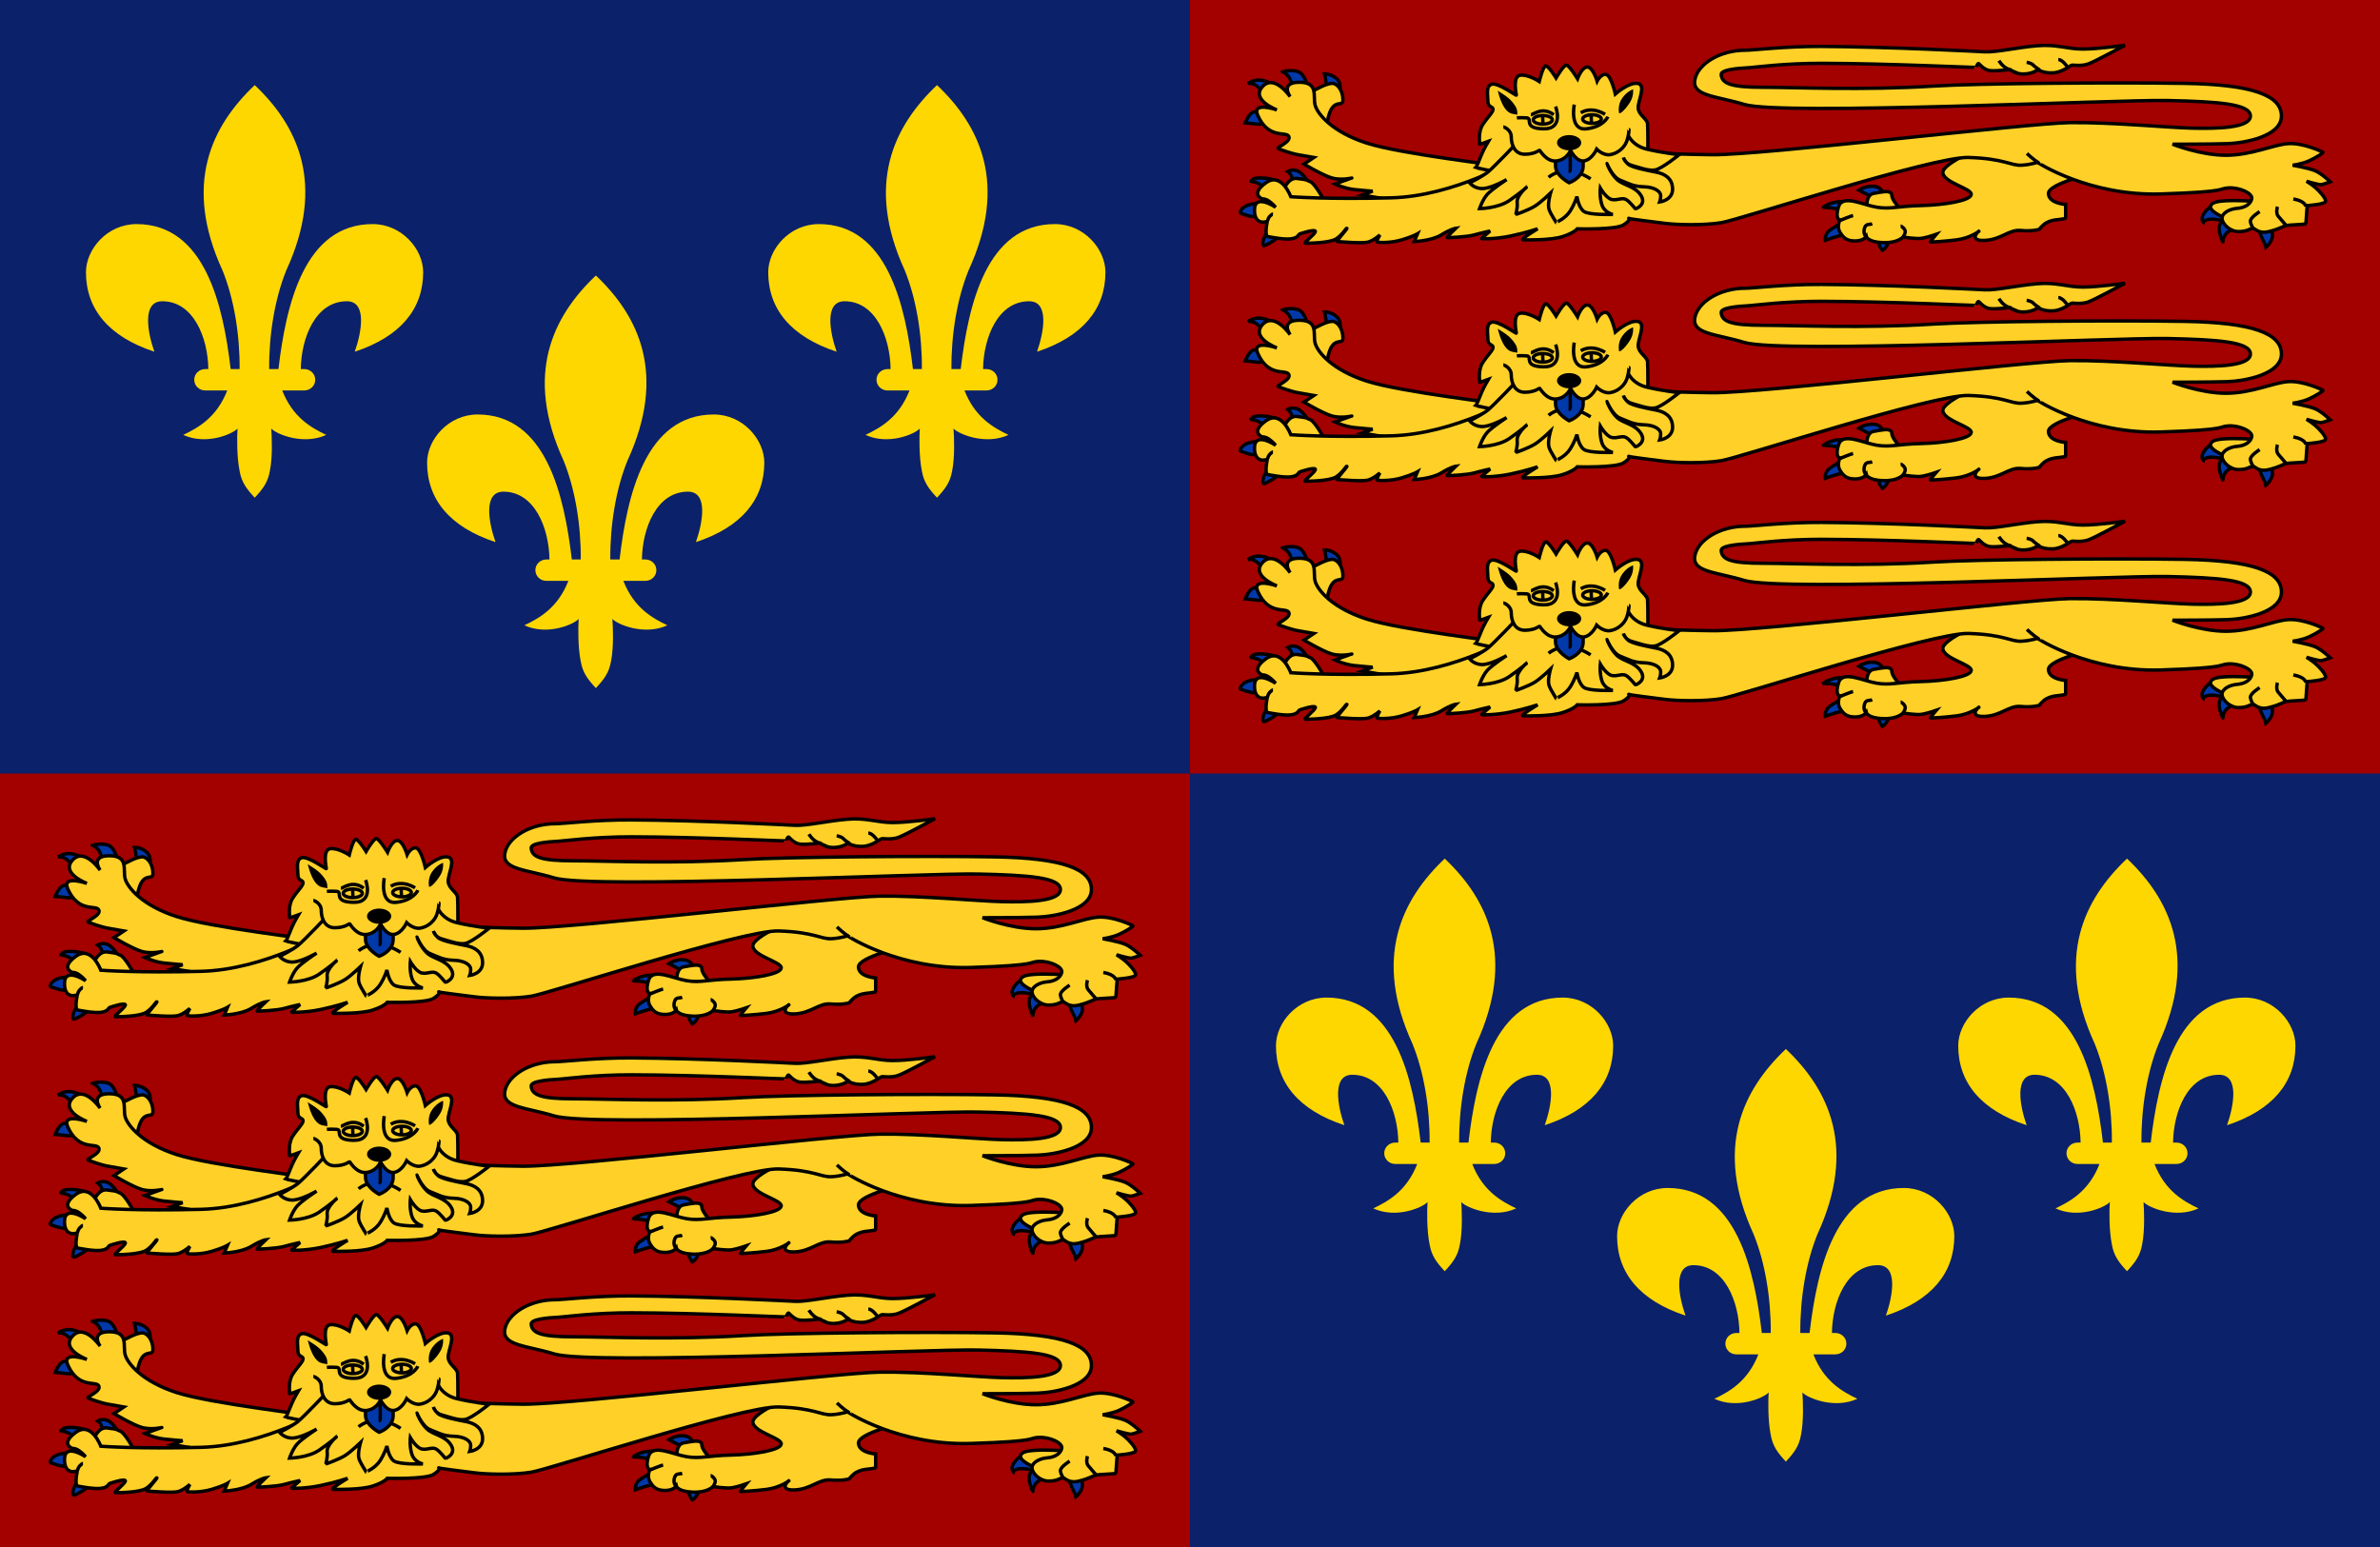<?xml version="1.0" encoding="UTF-8"?>
<svg xmlns="http://www.w3.org/2000/svg" xmlns:xlink="http://www.w3.org/1999/xlink" width="600" height="390">
	<rect width="600" height="390" fill="#0b216a"/>
	<g id="france">
		<path id="fleur" d="M 64.219,21.454 C 53.328,31.766 46.119,46.437 56.073,68.115 C 58.983,75.253 60.485,84.384 60.406,93.046 L 58.153,93.046 C 56.255,76.894 51.654,56.492 34.409,56.492 C 27.032,56.492 21.67,62.841 21.67,68.62 C 21.67,77.895 27.39,84.871 38.915,88.666 C 37.169,83.696 35.784,75.948 40.908,75.948 C 48.82,75.948 52.422,85.213 52.52,93.046 L 51.74,93.046 C 50.204,93.046 48.967,94.248 48.967,95.741 C 48.967,97.234 50.204,98.436 51.74,98.436 L 57.287,98.436 C 54.642,105.227 49.988,107.831 46.194,109.638 C 51.999,112.309 58.624,109.419 59.886,108.038 C 59.733,109.968 59.681,115.211 60.406,118.734 C 60.897,121.576 62.121,123.205 64.219,125.472 C 66.318,123.205 67.541,121.576 68.032,118.734 C 68.757,115.211 68.532,109.968 68.379,108.038 C 69.641,109.419 76.44,112.309 82.244,109.638 C 78.45,107.831 73.797,105.225 71.152,98.436 L 76.698,98.436 C 78.234,98.436 79.471,97.234 79.471,95.741 C 79.471,94.248 78.234,93.046 76.698,93.046 L 75.832,93.046 C 75.93,85.213 79.532,75.948 87.444,75.948 C 92.568,75.948 91.183,83.696 89.437,88.666 C 100.962,84.871 106.682,77.895 106.682,68.62 C 106.682,62.841 101.32,56.492 93.943,56.492 C 76.698,56.492 72.097,76.894 70.199,93.046 L 67.859,93.046 C 67.78,84.384 69.282,75.253 72.192,68.115 C 82.146,46.437 75.111,31.766 64.219,21.454 z" fill="#ffd700"/>
		<use xlink:href="#fleur" x="172"/>
		<use xlink:href="#fleur" x="86" y="48"/>
	</g>
	<use xlink:href="#france" x="300" y="195"/>
	<g id="england">
		<rect x="300" width="300" height="195" fill="#a30000"/>
		<use xlink:href="#leopard" y="-60"/>
		<svg id="leopard" width="600" height="390" viewBox="0,0 700,455">
			<g fill="#0139ab" stroke="#000">
				<path d="M 663.966,134.223 c 0,2.76 1.099,5.521 1.648,6.441 .548,.92 .823,2.07 .823,2.07 0,0 1.921,-1.61 1.921,-3.45 0,-1.84 -.549,-4.371 -.549,-4.371"/>
				<path d="M 654.084,134.223 c 0,.23 -1.648,1.38 -1.373,3.45 .274,2.07 1.098,3.68 1.098,3.45 0,-.23 0,-2.07 1.922,-3.22 1.921,-1.15 4.941,-1.84 4.941,-1.84"/>
				<path d="M 652.162,129.393 c -6.314,3.91 -4.117,5.981 -4.117,5.981 0,0 .274,-.92 2.47,-.92 2.196,0 6.314,1.15 6.314,1.15"/>
				<path d="M 552.238,137.674 c -.549,3.68 1.372,5.981 1.372,5.981 0,0 2.196,-1.15 1.922,-4.14 -.275,-2.99 -1.647,-4.601 -1.647,-4.601"/>
				<path d="M 542.355,135.374 c -.275,0 -2.471,1.15 -4.118,2.3 -1.647,1.15 -1.373,2.99 -1.373,2.99 0,0 4.942,-1.84 6.589,-1.61 1.647,.23 2.47,1.15 2.47,1.15"/>
				<path d="M 544.002,129.623 c -4.667,-1.15 -7.962,1.38 -7.686,1.38 .274,0 4.667,0 5.49,1.38 .823,1.38 3.02,2.99 3.02,2.99"/>
				<path d="M 554.159,126.863 c -.549,0 -.549,-1.84 -3.02,-2.07 -2.47,-.23 -4.393,1.15 -4.393,1.15 0,0 5.216,2.76 5.491,2.76 .274,0 1.921,-1.38 1.921,-1.84 z"/>
				<path d="M 390.03,96.875 c .388,-1.952 -.485,-5.124 -.485,-5.124 0,0 1.747,-.163 3.494,1.301 1.747,1.464 .971,3.822 .971,3.822"/>
				<path d="M 379.839,96.143 c .388,-3.985 -2.621,-5.042 -2.718,-5.042 -.097,0 2.815,-.732 4.756,0 1.941,.732 2.718,4.392 2.718,4.392"/>
				<path d="M 371.492,97.363 c -2.329,-3.578 -4.465,-2.765 -4.465,-2.765 0,0 1.747,-1.383 4.173,-.976 2.426,.407 4.562,2.277 4.562,2.196"/>
				<path d="M 373.821,105.332 c -2.135,.976 -2.718,1.383 -4.465,1.139 -1.747,-.244 -3.106,-.325 -3.106,-.325 0,0 1.068,-2.846 2.426,-3.172 1.359,-.325 3.785,-.244 3.785,-.244"/>
				<path d="M 380.115,123.182 c 0,-1.84 -1.373,-2.76 -1.373,-2.76 0,0 1.922,-1.15 3.843,.46 1.922,1.61 2.745,4.14 2.745,4.14"/>
				<path d="M 372.172,125.745 c -.097,0 -.971,-1.383 -2.232,-1.871 -1.262,-.488 -2.426,-.569 -2.038,-.569 .388,0 0,-.976 2.718,-.976 2.718,0 4.465,.732 4.465,.732"/>
				<path d="M 371.104,129.893 c -5.921,-.325 -6.503,2.684 -6.309,2.765 .194,.081 2.426,.976 3.785,1.057 1.359,.081 2.524,0 2.524,0"/>
				<path d="M 373.821,136.887 c -3.009,3.497 -2.426,5.367 -2.135,5.367 .291,0 1.359,-.488 2.912,-1.464 1.553,-.976 2.621,-2.846 2.621,-2.846"/>
			</g>
			<g fill="#ffd128" stroke="#000">
				<path d="M 376.272,129.393 c .275,0 1.373,-7.361 5.216,-6.901 3.843,.46 2.471,.46 3.843,.92 1.373,.46 4.118,5.521 4.118,5.521"/>
				<path d="M 653.538,133.717 c -.583,-.325 -5.047,-2.277 -2.718,-3.904 2.329,-1.626 16.112,-.325 16.112,-.325"/>
				<path d="M 562.887,133.229 c -1.553,-.488 -3.3,-.651 -5.241,-3.253 -1.941,-2.602 -.776,-2.602 -1.553,-3.253 -.776,-.651 -2.33,-.325 -5.047,.163 -2.718,.488 -1.941,5.693 -1.941,5.693"/>
				<path d="M 585.987,112.084 c -1.553,.488 -14.947,5.855 -14.559,8.783 .389,2.928 8.542,4.554 8.348,6.343 -.195,1.789 -7.765,3.09 -14.753,3.253 -6.988,.163 -8.93,1.139 -13.006,.488 -4.076,-.651 -10.093,-3.904 -11.258,-.163 -1.165,3.741 .388,3.904 .388,3.904 0,0 -.97,1.952 0,3.578 .971,1.626 1.942,2.602 4.464,2.602 2.524,0 3.3,-1.301 3.3,-1.301 0,0 .388,1.626 4.852,1.789 4.465,.163 5.824,-1.627 6.018,-1.627 .194,0 3.882,.651 5.629,.325 1.747,-.325 4.076,-1.139 4.076,-1.139 0,0 -1.941,2.277 -1.747,2.277 .194,0 3.882,-.163 7.764,-.651 3.882,-.488 6.794,-2.602 6.6,-2.602 -.194,0 -3.3,2.928 1.553,2.765 4.853,-.163 7.183,-3.253 10.676,-2.928 3.494,.325 5.435,-.325 5.435,-.325 0,0 .971,-1.301 2.136,-1.952 1.165,-.651 2.524,-.813 2.524,-.813 0,0 3.106,-.325 3.106,-.488 0,-.163 0,-4.066 0,-4.066 0,0 -5.047,-.325 -5.047,-3.253 0,-2.928 13.588,-6.018 13.588,-6.018 l -30.087,-8.783 z"/>
				<path d="M 389.933,110.132 c .776,-13.337 5.047,-7.807 5.047,-10.735 0,-2.928 -1.747,-4.88 -3.106,-4.88 -3.106,0 -10.87,5.53 -10.87,5.53"/>
				<path d="M 444.09,119.241 c -1.941,-.487 -32.029,-3.903 -42.122,-7.156 -10.094,-3.253 -14.364,-8.458 -15.141,-11.06 -.776,-2.602 1.165,-6.831 -4.659,-6.831 -5.823,0 -2.718,4.229 -2.718,4.229 0,0 -4.659,-6.831 -8.153,-2.928 -3.494,3.904 4.271,6.831 4.271,6.831 0,0 -7.512,-2.621 -5.629,1.626 3.164,7.138 8.347,4.554 9.123,6.181 .776,1.627 -3.882,3.253 -3.106,3.578 .776,.325 3.882,1.464 5.823,1.789 1.941,.325 4.659,.813 4.659,.813 l -2.912,1.951 c 0,0 5.435,3.253 8.153,4.066 2.718,.813 6.212,0 6.017,0 -.194,0 -5.047,1.789 -5.047,1.789 0,0 2.718,1.301 5.629,1.626 2.912,.325 5.435,.488 5.435,.488 l -3.106,1.139 41.928,6.994 1.553,-15.127 z"/>
				<path d="M 446.808,116.639 c -.971,.163 -18.829,11.06 -37.658,11.548 -18.829,.488 -29.505,-.325 -29.505,-.325 0,0 -2.718,-7.482 -7.376,-4.066 -4.659,3.416 -.971,4.717 -.971,4.717 0,0 .776,-.163 1.941,.651 1.165,.813 1.941,1.789 1.941,1.789 0,0 -6.212,-4.229 -6.212,.813 0,5.042 4.076,3.253 3.882,3.253 -.194,0 -.971,4.392 0,4.554 .971,.163 4.853,.976 6.988,.651 2.135,-.325 1.941,-1.301 2.524,-1.464 .582,-.163 3.882,-1.301 4.465,-.813 .582,.488 -3.688,3.578 -2.912,3.578 .776,0 7.182,0 9.123,-1.301 1.941,-1.301 2.912,-3.253 3.106,-3.09 .194,.163 -3.3,3.904 -2.912,3.904 .388,0 7.376,.651 9.123,.163 1.747,-.488 3.494,-2.114 3.494,-2.114 0,0 -1.165,1.952 -.776,2.114 .388,.163 3.882,.325 7.182,-.651 3.3,-.976 4.659,-1.789 4.659,-1.789 l -.971,2.277 c 0,0 5.047,-.163 7.959,-1.952 2.912,-1.789 4.271,-1.952 4.271,-1.952 0,0 -2.912,2.765 -2.524,2.765 .388,0 5.629,-.163 7.959,-.813 2.329,-.651 4.659,-1.139 4.659,-1.139 0,0 -2.718,2.277 -2.524,2.277 .194,0 3.882,.163 8.541,-.813 4.659,-.976 7.959,-2.115 7.959,-2.115 0,0 -5.435,3.253 -4.27,3.253 1.165,0 8.153,.163 11.646,-.976 3.494,-1.139 4.271,-2.277 4.271,-2.277 0,0 11.258,.325 13.588,-1.139 2.329,-1.464 1.747,-2.114 1.553,-1.952 -.194,.163 6.794,.976 10.481,1.464 3.688,.488 11.453,.651 16.694,-.163 5.24,-.813 62.31,-19.518 72.792,-19.193 10.482,.325 12.423,2.44 15.529,2.277 3.106,-.163 4.853,-.976 4.853,-.813 0,.163 15.335,9.922 36.105,9.271 20.771,-.651 16.694,-1.627 19.994,-1.789 3.3,-.163 7.182,1.626 6.794,3.253 -.388,1.627 -2.136,2.602 -4.27,2.765 -2.136,.163 -4.464,1.301 -4.464,2.928 0,1.626 2.329,3.904 4.852,3.904 2.524,0 3.3,-.813 4.076,-.976 .777,-.163 1.553,1.789 4.853,.976 3.3,-.813 4.27,-1.626 5.046,-1.789 .777,-.163 5.824,-.325 5.824,-.488 0,-.163 .388,-5.367 .388,-5.367 0,0 5.435,-.325 5.435,-1.301 0,-.976 -1.941,-3.09 -3.106,-4.066 -1.165,-.976 -2.524,-1.789 -2.524,-1.789 0,0 3.688,1.139 4.464,.976 .777,-.163 2.524,-.813 2.524,-.813 0,0 -2.524,-2.44 -4.464,-3.253 -1.942,-.813 -6.6,-1.627 -6.6,-1.627 0,0 2.718,-.325 4.852,-1.301 2.136,-.976 4.076,-2.277 4.076,-2.44 0,-.163 -5.823,-2.928 -10.287,-2.602 -4.464,.325 -10.676,3.416 -18.247,3.416 -7.57,0 -15.723,-3.253 -15.723,-3.253 0,0 11.064,0 16.112,-.163 5.046,-.163 15.917,-2.114 15.917,-8.133 0,-6.018 -8.347,-9.271 -28.535,-9.596 -20.187,-.325 -61.056,-.009 -73.812,.797 -20.678,1.307 -40.688,.357 -50.2,.357 -9.512,0 -12.035,-1.139 -12.229,-3.741 -.102,-1.364 4.222,-1.834 8.36,-2.043 1.344,-.068 10.257,-1.287 21.156,-1.271 19.582,.028 45.571,1.328 45.571,1.179 0,-.488 .388,-1.139 .582,-1.139 .194,0 1.553,1.952 3.494,2.114 1.941,.163 5.823,-.325 5.823,-.325 0,0 1.553,1.464 4.27,1.301 2.718,-.163 3.882,-1.301 3.882,-1.301 0,0 1.553,1.139 4.464,.976 2.913,-.163 5.047,-2.277 5.63,-2.277 .582,0 2.718,.325 4.658,-.325 1.941,-.651 10.87,-5.53 10.87,-5.53 0,0 -7.765,1.139 -12.423,1.139 -4.659,0 -7.571,-1.464 -13.394,-.976 -5.823,.488 -12.035,1.952 -15.335,1.789 -2.141,-.105 -28.109,-1.488 -48.109,-1.591 -10.836,-.056 -19.921,1.124 -22.513,1.124 -7.376,0 -13.976,4.066 -14.752,8.783 -.777,4.717 6.356,4.666 14.558,7.157 10.951,3.326 109.842,-1.48 124.595,-1.154 14.753,.325 24.264,.976 24.264,4.554 0,3.578 -9.9,3.741 -17.082,3.578 -7.182,-.163 -23.875,-1.789 -36.105,-1.626 -12.229,.163 -90.845,9.596 -105.015,9.434 -14.171,-.163 -22.906,-.813 -22.906,-.976 0,-.163 -33.97,2.44 -33.97,2.114 z m 141.111,-28.794 c 0,0 .97,1.627 2.329,2.277 1.359,.651 3.3,1.464 3.3,1.464 m 2.524,-3.253 c 0,0 1.359,.163 1.941,.813 .583,.651 1.942,1.464 1.942,1.464 m 5.435,-3.09 c 1.164,0 2.523,1.952 2.523,1.952"/>
				<path d="M 434.057,119.275 c .274,-.23 1.098,-2.415 1.784,-4.025 .686,-1.61 1.922,-3.68 1.922,-3.68 0,0 -2.745,1.035 -2.608,.805 .137,-.23 -.549,-3.45 .961,-5.751 1.51,-2.3 3.02,-3.565 3.02,-4.485 0,-.92 -1.51,-.46 -1.51,-2.3 0,-1.84 -.686,-4.486 1.098,-5.061 1.784,-.575 7.274,3.45 7.274,3.22 0,-.23 -1.235,-5.521 1.099,-5.866 2.333,-.345 5.627,1.84 5.627,1.84 0,0 1.099,-4.6 1.922,-4.6 .823,0 3.02,3.565 3.02,3.565 0,0 2.196,-3.795 3.02,-3.795 .823,0 3.294,4.025 3.294,4.025 0,0 1.235,-3.45 2.883,-3.45 1.647,0 2.882,4.14 2.882,4.14 0,0 1.099,-2.185 2.608,-1.955 1.51,.23 2.745,5.751 2.745,5.751 0,0 3.981,-3.565 6.589,-3.105 2.608,.46 0,5.176 .137,7.246 .137,2.07 2.608,3.105 2.746,4.601 .137,1.495 .137,10.811 0,10.811 -.138,0 -27.589,5.981 -30.746,5.636 -3.157,-.345 -19.628,-3.335 -19.765,-3.565 z"/>
				<path d="M 448.652,108.996 c -1.942,2.685 -9.414,10.249 -10.967,11.55 -1.553,1.301 -5.435,3.253 -5.435,3.253 0,0 1.553,1.952 4.27,1.626 2.718,-.325 6.6,-2.602 6.6,-2.602 0,0 -4.367,2.845 -5.726,4.39 -1.359,1.545 -2.232,4.148 -2.232,4.148 0,0 5.435,-.081 8.735,-2.358 3.3,-2.277 5.435,-4.148 5.338,-4.148 -.097,0 -3.203,2.684 -3.009,4.636 .195,1.952 -.485,3.578 -.388,3.578 .097,0 3.979,-1.383 5.726,-2.521 1.748,-1.139 4.465,-3.741 4.465,-3.741 0,0 -.971,3.334 -.389,4.88 .583,1.545 2.136,3.741 2.039,3.741 -.097,0 2.718,-1.057 4.173,-3.416 1.456,-2.358 1.941,-4.229 1.941,-4.229 0,0 .486,3.253 2.039,4.392 1.553,1.139 8.541,.895 8.541,.895 0,0 -2.427,-.488 -3.203,-2.765 -.777,-2.277 -.486,-4.961 -.486,-4.961 0,0 1.748,3.009 3.397,3.334 1.65,.325 3.009,-.651 4.173,0 1.165,.651 2.718,2.846 2.815,2.765 .097,-.081 3.3,-1.22 1.553,-3.985 -1.747,-2.765 -5.241,-2.928 -7.085,-4.717 -1.845,-1.789 -2.912,-4.554 -2.912,-4.636 0,-.081 1.553,3.985 3.882,4.879 2.329,.895 3.687,1.87 6.988,1.952 3.3,.081 4.949,1.464 4.949,2.602 0,1.139 -.291,1.87 -.291,1.87 0,0 3.785,-.488 3.785,-3.741 0,-3.253 -2.33,-4.554 -4.853,-5.042 -2.524,-.488 -7.182,-1.383 -8.25,-2.358 -1.068,-.976 -1.359,-1.952 -1.359,-1.952 0,0 .388,1.789 2.524,2.358 2.136,.569 4.95,1.708 6.891,1.301 1.942,-.407 6.988,-4.473 6.988,-4.473 0,0 -4.658,-.488 -9.512,-1.626 -4.852,-1.139 -5.977,-5.12 -5.977,-5.12 l -29.74,.241 z"/>
			</g>
			<g fill="none" stroke="#000">
				<path d="M 455.47,122.15 c 0,0 2.058,-1.84 5.353,-1.955 3.294,-.115 7,2.415 7,2.415"/>
				<path d="M 458.489,114.329 c 0,.345 -1.236,2.185 -.961,4.83 .274,2.645 3.98,4.6 3.98,4.6 0,0 3.98,-1.38 4.117,-4.715 .137,-3.335 -.549,-5.175 -.549,-5.175 l -6.588,.46 z" fill="#0139ab"/>
				<path d="M 461.783,114.444 c 0,0 .138,5.981 0,5.981" stroke-linecap="round"/>
				<path d="M 442.156,107.314 c .137,0 2.333,.805 2.333,2.99 0,2.185 .961,5.061 3.981,5.061 3.02,0 4.254,-1.265 4.392,-1.15 .138,.115 2.059,3.565 5.079,3.105 3.02,-.46 3.98,-3.105 3.98,-3.105 0,0 1.647,3.45 3.98,3.105 2.333,-.345 3.706,-3.45 3.706,-3.45 0,0 1.922,1.955 3.98,1.61 2.059,-.345 3.706,-1.725 4.53,-3.22 .823,-1.495 1.099,-4.255 .962,-4.255" fill="#ffd128"/>
				<path d="M 457.528,101.333 c 0,0 2.608,6.671 -3.568,6.556 -6.177,-.115 -3.02,-3.105 -4.942,-3.22 -1.921,-.115 -2.882,0 -2.882,0"/>
				<path d="M 463.019,100.758 c 0,0 -1.51,7.706 3.568,7.131 5.079,-.575 6.314,-3.565 6.314,-3.565"/>
				<path d="M 440.508,96.618 c 0,0 .686,3.22 2.059,5.176 1.373,1.955 2.471,1.61 3.706,1.955 0,-1.38 0,-1.955 -1.51,-3.795 -1.51,-1.84 -4.255,-3.105 -4.255,-3.335 z" fill="#000" stroke="none"/>
				<path d="M 476.196,103.288 c 0,-.115 -.549,-2.415 .961,-4.485 1.51,-2.07 3.157,-2.53 3.157,-2.53 0,0 .274,1.84 -.823,3.68 -1.098,1.84 -2.883,3.68 -3.294,3.335 z" fill="#000" stroke="none"/>
				<path d="M 450.254,103.748 c .686,0 3.431,-2.53 6.725,0"/>
				<path d="M 464.94,103.173 c 3.432,-2.07 7.137,.46 7.137,.46"/>
				<path d="M 456.567,105.243 c 0,.698 -1.261,1.265 -2.813,1.265 -1.554,0 -2.814,-.567 -2.814,-1.265 0,-.698 1.261,-1.265 2.814,-1.265 1.553,0 2.813,.567 2.813,1.265 z"/>
				<path d="M 470.98,105.013 c 0,.698 -1.23,1.265 -2.745,1.265 -1.516,0 -2.746,-.567 -2.746,-1.265 0,-.698 1.23,-1.265 2.746,-1.265 1.515,0 2.745,.567 2.745,1.265 z"/>
				<path d="M 453.685,103.633 c 0,.115 .138,2.99 .138,2.99"/>
				<path d="M 467.96,103.518 l .137,2.875"/>
				<ellipse cx="461.509" cy="111.971" rx="3.569" ry="2.243" fill="#000" stroke="none"/>
				<path d="M 669.844,130.789 c 0,0 -.583,1.789 .194,2.765 .776,.976 2.524,2.928 2.524,2.928"/>
				<path d="M 664.603,132.253 c 0,0 -2.912,1.789 -2.718,2.928 .194,1.139 .97,2.277 .97,2.277"/>
				<path d="M 674.502,128.512 c 3.688,.651 3.688,2.277 3.688,2.277"/>
				<path d="M 545.029,133.392 c -.777,.163 -3.882,1.464 -3.882,1.464"/>
				<path d="M 550.658,135.831 c -.971,.325 -1.941,-.163 -2.33,1.464 -.388,1.627 .583,2.44 .583,2.44"/>
				<path d="M 559.005,136.482 c .194,0 1.359,.813 1.359,1.626 0,.813 -.776,1.789 -.776,1.789"/>
				<path d="M 374.404,132.904 c -.194,0 -1.553,.976 -1.553,2.115"/>
				<path d="M 599.842,118.084 c -1.925,-1.22 -3.683,-2.951 -3.683,-2.951"/>
			</g>
		</svg>
		<use xlink:href="#leopard" y="60"/>
	</g>
	<use xlink:href="#england" x="-300" y="195"/>
</svg>